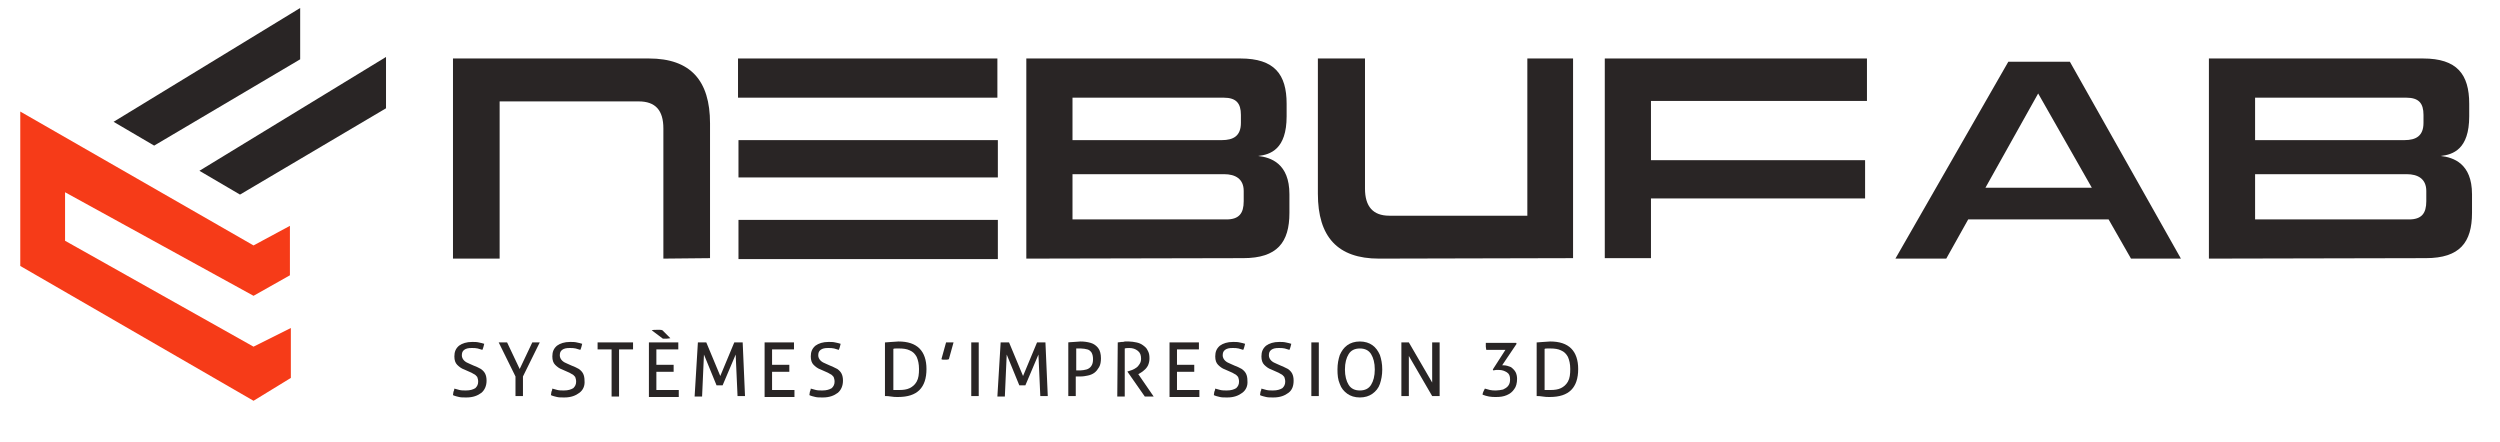 <?xml version="1.0" encoding="UTF-8"?>
<!-- Generator: Adobe Illustrator 27.8.1, SVG Export Plug-In . SVG Version: 6.00 Build 0)  -->
<svg xmlns="http://www.w3.org/2000/svg" xmlns:xlink="http://www.w3.org/1999/xlink" version="1.1" id="Calque_1" x="0px" y="0px" viewBox="0 0 535.9 94.7" style="enable-background:new 0 0 535.9 94.7;" xml:space="preserve">
<style type="text/css">
	.st0{fill:#292525;}
	.st1{fill:#F63B18;}
</style>
<g id="Groupe_10299_00000152231454807380645600000001503611307646301837_" transform="translate(92.801 10.837)">
	<path id="Tracé_20407_00000096025411212785161390000008462119548188443547_" class="st0" d="M49.4,44.6V16.7   c0-3.9-1.7-5.8-5.3-5.8H14.3v33.7h-10V1.7h42c8.9,0,13.1,4.7,13.1,13.9v28.9L49.4,44.6z"></path>
	<path id="Tracé_20408_00000150789141546732036600000009310720960240225200_" class="st0" d="M127.2,44.6V1.7h45.9   c7.3,0,9.9,3.4,9.9,9.7v2.7c0,7.1-3.5,8.2-6.1,8.5c2.7,0.3,6.7,1.6,6.7,8.2v4c0,6.3-2.6,9.7-9.9,9.7L127.2,44.6z M173.2,13.8   c0-2.5-1-3.7-3.7-3.7h-32.4v9.1h32c2.5,0,4.1-0.9,4.1-3.7L173.2,13.8z M173.8,30.1c0-2.6-1.8-3.6-4.2-3.6h-32.5v9.7h33   c2.7,0,3.7-1.3,3.7-3.9V30.1z"></path>
	<path id="Tracé_20409_00000070120017386320989770000010740676512983977396_" class="st0" d="M202.8,44.6   c-8.9,0-13.1-4.7-13.1-13.9v-29h10.1v27.9c0,3.8,1.7,5.8,5.2,5.8h29.6V1.7h9.8v42.8L202.8,44.6L202.8,44.6z"></path>
	<path id="Tracé_20410_00000137113041247200902190000000444143495128588440_" class="st0" d="M261.1,31.7v12.8h-9.9V1.7h56.2v9.1   h-46.3v12.7H307v8.2H261.1z"></path>
	<path id="Tracé_20411_00000006675591697522236520000015701075707879373703_" class="st0" d="M329.1,36.2l-4.7,8.4h-10.9l24.2-42.2   h13.2l23.8,42.2H364l-4.8-8.4C359.2,36.2,329.1,36.2,329.1,36.2z M344.1,9.2l-11.3,20.2h22.8L344.1,9.2z"></path>
	<path id="Tracé_20412_00000173127747864108476920000012047148883756516797_" class="st0" d="M380.7,44.6V1.7h45.9   c7.3,0,9.9,3.4,9.9,9.7v2.7c0,7.1-3.5,8.2-6.1,8.5c2.7,0.3,6.7,1.6,6.7,8.2v4c0,6.3-2.6,9.7-9.9,9.7L380.7,44.6z M426.7,13.8   c0-2.5-1-3.7-3.7-3.7h-32.4v9.1h32c2.5,0,4.1-0.9,4.1-3.7V13.8z M427.3,30.1c0-2.6-1.8-3.6-4.2-3.6h-32.5v9.7h33   c2.7,0,3.7-1.3,3.7-3.9V30.1z"></path>
	
		<rect id="Rectangle_9648_00000124160364149136900510000010025933356770737558_" x="65.5" y="19.2" class="st0" width="55.6" height="8"></rect>
	
		<rect id="Rectangle_9649_00000096779507846100791370000011840765066689152641_" x="65.4" y="1.7" class="st0" width="55.6" height="8.4"></rect>
	
		<rect id="Rectangle_9650_00000172403309711030026090000012294936752845642929_" x="65.5" y="36.3" class="st0" width="55.6" height="8.4"></rect>
</g>
<g id="Groupe_10301_00000143615306427805982880000000334300626055658898_" transform="translate(-489.354 -689.089)">
	<path id="Tracé_20403_00000105396016791416629940000010498446578487460252_" class="st0" d="M553.7,690.8l-40,24.4l8.7,5.1   l31.3-18.5V690.8z"></path>
	<path id="Tracé_20405_00000131352399152528417320000013566953926549131956_" class="st0" d="M572.1,701.3l-40,24.4l8.7,5.1   l31.3-18.5V701.3z"></path>
	<path id="Tracé_20406_00000052815013615882656990000011225334699853318542_" class="st1" d="M551.5,737.5l-7.8,4.2l-50-28.7v33.1   l50,28.9l8-4.9v-10.7l-8,4l-40.4-22.7v-10.4l40.4,22.2l7.8-4.4V737.5z"></path>
</g>
<g>
	<path class="st0" d="M103.2,84.2c-0.8,0.6-1.8,1-3.2,1c-0.7,0-1.2,0-1.6-0.1s-0.9-0.2-1.3-0.4c0-0.2,0.1-0.5,0.1-0.7   c0.1-0.2,0.2-0.5,0.2-0.7c0.4,0.1,0.7,0.2,1.1,0.3c0.4,0.1,0.9,0.1,1.4,0.1c0.9,0,1.5-0.2,2-0.5c0.4-0.4,0.6-0.8,0.6-1.4   c0-0.4-0.1-0.7-0.2-1c-0.2-0.2-0.4-0.5-0.7-0.6c-0.3-0.2-0.7-0.4-1.2-0.6l-0.9-0.4c-0.6-0.2-1.1-0.6-1.5-1s-0.6-1-0.6-1.8   c0-1,0.3-1.7,1-2.3c0.7-0.5,1.6-0.8,2.8-0.8c0.5,0,1,0,1.4,0.1c0.5,0.1,0.9,0.2,1.2,0.3c-0.1,0.4-0.2,0.9-0.4,1.3   c-0.3-0.1-0.6-0.2-1-0.3c-0.4-0.1-0.8-0.1-1.3-0.1c-0.7,0-1.2,0.1-1.6,0.4S99,75.7,99,76.2c0,0.4,0.2,0.8,0.5,1.1   c0.3,0.3,0.7,0.5,1.2,0.7l0.9,0.4c0.6,0.2,1.1,0.5,1.5,0.7c0.4,0.3,0.7,0.6,0.9,1c0.2,0.4,0.3,0.9,0.3,1.5   C104.3,82.7,103.9,83.6,103.2,84.2z"></path>
	<path class="st0" d="M106.9,73.4c0.1,0,0.3,0,0.4,0s0.3,0,0.5,0c0.1,0,0.3,0,0.5,0s0.3,0,0.4,0l2.7,5.7l2.7-5.7c0.1,0,0.3,0,0.4,0   s0.3,0,0.4,0s0.3,0,0.4,0s0.3,0,0.4,0l-3.6,7.3v4.2c-0.1,0-0.3,0-0.4,0s-0.3,0-0.4,0s-0.3,0-0.4,0s-0.3,0-0.4,0v-4.2L106.9,73.4z"></path>
	<path class="st0" d="M124.2,84.2c-0.8,0.6-1.8,1-3.2,1c-0.7,0-1.2,0-1.6-0.1s-0.9-0.2-1.3-0.4c0-0.2,0.1-0.5,0.1-0.7   c0.1-0.2,0.2-0.5,0.2-0.7c0.4,0.1,0.7,0.2,1.1,0.3c0.4,0.1,0.9,0.1,1.4,0.1c0.9,0,1.5-0.2,2-0.5c0.4-0.4,0.6-0.8,0.6-1.4   c0-0.4-0.1-0.7-0.2-1c-0.2-0.2-0.4-0.5-0.7-0.6c-0.3-0.2-0.7-0.4-1.2-0.6l-0.9-0.4c-0.6-0.2-1.1-0.6-1.5-1s-0.6-1-0.6-1.8   c0-1,0.3-1.7,1-2.3c0.7-0.5,1.6-0.8,2.8-0.8c0.5,0,1,0,1.4,0.1c0.5,0.1,0.9,0.2,1.2,0.3c-0.1,0.4-0.2,0.9-0.4,1.3   c-0.3-0.1-0.6-0.2-1-0.3c-0.4-0.1-0.8-0.1-1.3-0.1c-0.7,0-1.2,0.1-1.6,0.4s-0.5,0.7-0.5,1.2c0,0.4,0.2,0.8,0.5,1.1   c0.3,0.3,0.7,0.5,1.2,0.7l0.9,0.4c0.6,0.2,1.1,0.5,1.5,0.7c0.4,0.3,0.7,0.6,0.9,1c0.2,0.4,0.3,0.9,0.3,1.5   C125.4,82.7,125,83.6,124.2,84.2z"></path>
	<path class="st0" d="M131.1,74.9h-3c0-0.1,0-0.2,0-0.4c0-0.1,0-0.3,0-0.4s0-0.2,0-0.4c0-0.1,0-0.2,0-0.3h7.6c0,0.1,0,0.2,0,0.3   s0,0.2,0,0.4c0,0.1,0,0.2,0,0.4s0,0.3,0,0.4h-3V85c-0.2,0-0.5,0-0.8,0s-0.6,0-0.8,0V74.9z"></path>
	<path class="st0" d="M139.1,73.4h6.3c0,0.2,0,0.4,0,0.7c0,0.1,0,0.2,0,0.4c0,0.1,0,0.3,0,0.4h-4.7v3.3h3.7c0,0.1,0,0.2,0,0.3   c0,0.1,0,0.2,0,0.4c0,0.1,0,0.2,0,0.4c0,0.1,0,0.3,0,0.4h-3.7v3.9h4.8c0,0.2,0,0.4,0,0.7c0,0.1,0,0.2,0,0.4c0,0.1,0,0.3,0,0.4h-6.4   L139.1,73.4L139.1,73.4z M139.7,70.8c0.3-0.1,0.7-0.1,1.1-0.1c0.2,0,0.4,0,0.6,0c0.2,0,0.4,0,0.6,0.1l1.7,1.7   c-0.2,0-0.5,0.1-0.8,0.1c-0.1,0-0.3,0-0.4,0s-0.3,0-0.4,0L139.7,70.8z"></path>
	<path class="st0" d="M149.6,73.4c0.1,0,0.3,0,0.4,0c0.2,0,0.3,0,0.5,0s0.3,0,0.5,0s0.3,0,0.4,0l3,7.2l3-7.2c0.1,0,0.2,0,0.4,0   s0.3,0,0.5,0s0.3,0,0.5,0s0.3,0,0.4,0l0.5,11.5c-0.1,0-0.3,0-0.4,0c-0.1,0-0.3,0-0.4,0s-0.3,0-0.4,0c-0.1,0-0.3,0-0.4,0l-0.4-8.9   l-2.8,6.6c-0.2,0-0.4,0-0.7,0c-0.2,0-0.4,0-0.6,0l-2.7-6.6l-0.4,9c-0.1,0-0.2,0-0.4,0c-0.1,0-0.3,0-0.4,0c-0.1,0-0.3,0-0.4,0   s-0.3,0-0.4,0L149.6,73.4z"></path>
	<path class="st0" d="M163.9,73.4h6.3c0,0.2,0,0.4,0,0.7c0,0.1,0,0.2,0,0.4c0,0.1,0,0.3,0,0.4h-4.7v3.3h3.7c0,0.1,0,0.2,0,0.3   c0,0.1,0,0.2,0,0.4c0,0.1,0,0.2,0,0.4c0,0.1,0,0.3,0,0.4h-3.7v3.9h4.8c0,0.2,0,0.4,0,0.7c0,0.1,0,0.2,0,0.4c0,0.1,0,0.3,0,0.4h-6.4   L163.9,73.4L163.9,73.4z"></path>
	<path class="st0" d="M179.6,84.2c-0.8,0.6-1.8,1-3.2,1c-0.7,0-1.2,0-1.6-0.1c-0.4-0.1-0.9-0.2-1.3-0.4c0-0.2,0.1-0.5,0.1-0.7   c0.1-0.2,0.2-0.5,0.2-0.7c0.4,0.1,0.7,0.2,1.1,0.3c0.4,0.1,0.9,0.1,1.4,0.1c0.9,0,1.5-0.2,2-0.5c0.4-0.4,0.6-0.8,0.6-1.4   c0-0.4-0.1-0.7-0.2-1c-0.2-0.2-0.4-0.5-0.7-0.6c-0.3-0.2-0.7-0.4-1.2-0.6l-0.9-0.4c-0.6-0.2-1.1-0.6-1.5-1s-0.6-1-0.6-1.8   c0-1,0.3-1.7,1-2.3c0.7-0.5,1.6-0.8,2.8-0.8c0.5,0,1,0,1.4,0.1c0.5,0.1,0.9,0.2,1.2,0.3c-0.1,0.4-0.2,0.9-0.4,1.3   c-0.3-0.1-0.6-0.2-1-0.3c-0.4-0.1-0.8-0.1-1.3-0.1c-0.7,0-1.2,0.1-1.6,0.4c-0.4,0.3-0.5,0.7-0.5,1.2c0,0.4,0.2,0.8,0.5,1.1   c0.3,0.3,0.7,0.5,1.2,0.7l0.9,0.4c0.6,0.2,1,0.5,1.5,0.7c0.4,0.3,0.7,0.6,0.9,1s0.3,0.9,0.3,1.5C180.7,82.7,180.3,83.6,179.6,84.2z   "></path>
	<path class="st0" d="M189.8,73.4c0.4,0,0.8-0.1,1.3-0.1s1-0.1,1.5-0.1c2,0,3.5,0.5,4.5,1.5s1.5,2.5,1.5,4.4c0,2-0.5,3.5-1.5,4.5   s-2.5,1.5-4.6,1.5c-0.5,0-1,0-1.5-0.1s-0.9-0.1-1.3-0.1V73.4H189.8z M191.5,83.6c0.1,0,0.3,0,0.6,0s0.5,0,0.7,0   c0.8,0,1.6-0.1,2.2-0.4c0.6-0.3,1.1-0.7,1.5-1.4s0.5-1.6,0.5-2.7s-0.2-1.9-0.5-2.6c-0.4-0.7-0.8-1.1-1.5-1.4   c-0.6-0.3-1.4-0.4-2.2-0.4c-0.2,0-0.4,0-0.7,0c-0.2,0-0.5,0-0.6,0.1V83.6z"></path>
	<path class="st0" d="M202.8,73.4c0.1,0,0.3,0,0.4,0c0.1,0,0.3,0,0.4,0c0.1,0,0.3,0,0.4,0c0.1,0,0.3,0,0.4,0l-1,3.6   c-0.1,0-0.3,0.1-0.4,0.1c-0.1,0-0.3,0-0.4,0c-0.1,0-0.3,0-0.4,0c-0.1,0-0.2,0-0.4-0.1L202.8,73.4z"></path>
	<path class="st0" d="M208.2,73.4c0.1,0,0.3,0,0.4,0s0.3,0,0.4,0s0.3,0,0.4,0s0.3,0,0.4,0v11.5c-0.1,0-0.3,0-0.4,0   c-0.1,0-0.3,0-0.4,0c-0.1,0-0.3,0-0.4,0c-0.1,0-0.3,0-0.4,0V73.4z"></path>
	<path class="st0" d="M214.5,73.4c0.1,0,0.3,0,0.4,0c0.2,0,0.3,0,0.5,0s0.3,0,0.5,0s0.3,0,0.4,0l3,7.2l3-7.2c0.1,0,0.2,0,0.4,0   s0.3,0,0.5,0s0.3,0,0.5,0s0.3,0,0.4,0l0.5,11.5c-0.1,0-0.3,0-0.4,0c-0.1,0-0.3,0-0.4,0s-0.3,0-0.4,0c-0.1,0-0.3,0-0.4,0l-0.4-8.9   l-2.8,6.6c-0.2,0-0.4,0-0.7,0c-0.2,0-0.4,0-0.6,0l-2.7-6.6l-0.4,9c-0.1,0-0.2,0-0.4,0c-0.1,0-0.3,0-0.4,0c-0.1,0-0.3,0-0.4,0   s-0.3,0-0.4,0L214.5,73.4z"></path>
	<path class="st0" d="M228.9,73.4c0.3,0,0.7-0.1,1.3-0.1c0.5,0,1-0.1,1.4-0.1c0.8,0,1.5,0.1,2.2,0.3c0.7,0.2,1.2,0.6,1.6,1.1   c0.4,0.5,0.6,1.3,0.6,2.2c0,0.7-0.1,1.4-0.4,1.9s-0.6,0.9-1,1.2c-0.4,0.3-0.9,0.5-1.4,0.6s-1,0.2-1.6,0.2c-0.2,0-0.4,0-0.5,0   c-0.2,0-0.3,0-0.5,0v4.2c-0.3,0-0.5,0-0.8,0s-0.6,0-0.8,0V73.4H228.9z M230.5,79.4c0.2,0,0.3,0,0.5,0s0.3,0,0.6,0   c0.4,0,0.9-0.1,1.3-0.2c0.4-0.1,0.8-0.4,1-0.7c0.3-0.4,0.4-0.9,0.4-1.5s-0.1-1-0.3-1.4c-0.2-0.3-0.5-0.6-0.9-0.7s-0.9-0.2-1.4-0.2   c-0.4,0-0.7,0-1,0v4.7H230.5z"></path>
	<path class="st0" d="M239.6,73.4c0.3,0,0.6-0.1,0.8-0.1s0.5,0,0.7-0.1c0.3,0,0.5,0,0.9,0c0.5,0,1.1,0.1,1.6,0.2s1,0.3,1.4,0.6   s0.8,0.6,1,1.1c0.3,0.5,0.4,1,0.4,1.7c0,0.6-0.1,1-0.3,1.5c-0.2,0.4-0.5,0.8-0.9,1.1c-0.3,0.3-0.7,0.5-1,0.7l-0.2,0.1l3.3,4.8   c-0.3,0-0.6,0-1,0c-0.3,0-0.6,0-0.9,0l-3.7-5.3v-0.1h0.1c0.3-0.1,0.6-0.2,0.9-0.3c0.3-0.1,0.6-0.3,0.9-0.5c0.3-0.2,0.5-0.5,0.7-0.8   s0.3-0.7,0.3-1.1c0-0.8-0.2-1.3-0.7-1.7c-0.5-0.4-1.1-0.6-1.8-0.6c-0.3,0-0.7,0-1,0.1V85c-0.1,0-0.2,0-0.4,0c-0.1,0-0.3,0-0.4,0   s-0.3,0-0.4,0s-0.3,0-0.4,0L239.6,73.4L239.6,73.4z"></path>
	<path class="st0" d="M250.7,73.4h6.3c0,0.2,0,0.4,0,0.7c0,0.1,0,0.2,0,0.4c0,0.1,0,0.3,0,0.4h-4.7v3.3h3.7c0,0.1,0,0.2,0,0.3   c0,0.1,0,0.2,0,0.4c0,0.1,0,0.2,0,0.4c0,0.1,0,0.3,0,0.4h-3.7v3.9h4.8c0,0.2,0,0.4,0,0.7c0,0.1,0,0.2,0,0.4c0,0.1,0,0.3,0,0.4h-6.4   L250.7,73.4L250.7,73.4z"></path>
	<path class="st0" d="M266.3,84.2c-0.8,0.6-1.8,1-3.2,1c-0.7,0-1.2,0-1.6-0.1s-0.9-0.2-1.3-0.4c0-0.2,0.1-0.5,0.1-0.7   c0.1-0.2,0.2-0.5,0.2-0.7c0.4,0.1,0.7,0.2,1.1,0.3c0.4,0.1,0.9,0.1,1.4,0.1c0.9,0,1.5-0.2,2-0.5c0.4-0.4,0.6-0.8,0.6-1.4   c0-0.4-0.1-0.7-0.2-1c-0.2-0.2-0.4-0.5-0.7-0.6c-0.3-0.2-0.7-0.4-1.2-0.6l-0.9-0.4c-0.6-0.2-1.1-0.6-1.5-1s-0.6-1-0.6-1.8   c0-1,0.3-1.7,1-2.3c0.7-0.5,1.6-0.8,2.8-0.8c0.5,0,1,0,1.4,0.1c0.5,0.1,0.9,0.2,1.2,0.3c-0.1,0.4-0.2,0.9-0.4,1.3   c-0.3-0.1-0.6-0.2-1-0.3c-0.4-0.1-0.8-0.1-1.3-0.1c-0.7,0-1.2,0.1-1.6,0.4s-0.5,0.7-0.5,1.2c0,0.4,0.2,0.8,0.5,1.1   c0.3,0.3,0.7,0.5,1.2,0.7l0.9,0.4c0.6,0.2,1.1,0.5,1.5,0.7c0.4,0.3,0.7,0.6,0.9,1c0.2,0.4,0.3,0.9,0.3,1.5   C267.5,82.7,267.1,83.6,266.3,84.2z"></path>
	<path class="st0" d="M276.2,84.2c-0.8,0.6-1.8,1-3.2,1c-0.7,0-1.2,0-1.6-0.1s-0.9-0.2-1.3-0.4c0-0.2,0.1-0.5,0.1-0.7   c0.1-0.2,0.2-0.5,0.2-0.7c0.4,0.1,0.7,0.2,1.1,0.3c0.4,0.1,0.9,0.1,1.4,0.1c0.9,0,1.5-0.2,2-0.5c0.4-0.4,0.6-0.8,0.6-1.4   c0-0.4-0.1-0.7-0.2-1c-0.2-0.2-0.4-0.5-0.7-0.6c-0.3-0.2-0.7-0.4-1.2-0.6l-0.9-0.4c-0.6-0.2-1.1-0.6-1.5-1s-0.6-1-0.6-1.8   c0-1,0.3-1.7,1-2.3c0.7-0.5,1.6-0.8,2.8-0.8c0.5,0,1,0,1.4,0.1c0.5,0.1,0.9,0.2,1.2,0.3c-0.1,0.4-0.2,0.9-0.4,1.3   c-0.3-0.1-0.6-0.2-1-0.3c-0.4-0.1-0.8-0.1-1.3-0.1c-0.7,0-1.2,0.1-1.6,0.4s-0.5,0.7-0.5,1.2c0,0.4,0.2,0.8,0.5,1.1   c0.3,0.3,0.7,0.5,1.2,0.7l0.9,0.4c0.6,0.2,1,0.5,1.5,0.7c0.4,0.3,0.7,0.6,0.9,1c0.2,0.4,0.3,0.9,0.3,1.5   C277.3,82.7,277,83.6,276.2,84.2z"></path>
	<path class="st0" d="M281.1,73.4c0.1,0,0.3,0,0.4,0s0.3,0,0.4,0s0.3,0,0.4,0s0.3,0,0.4,0v11.5c-0.1,0-0.3,0-0.4,0s-0.3,0-0.4,0   s-0.3,0-0.4,0s-0.3,0-0.4,0V73.4z"></path>
	<path class="st0" d="M287.2,76.1c0.4-0.9,0.9-1.6,1.6-2.1s1.6-0.8,2.7-0.8s2,0.3,2.7,0.8s1.2,1.2,1.6,2.1c0.3,0.9,0.5,1.9,0.5,3.1   s-0.2,2.2-0.5,3.1s-0.9,1.6-1.6,2.1s-1.6,0.8-2.7,0.8s-2-0.3-2.7-0.8s-1.3-1.2-1.6-2.1c-0.4-0.9-0.5-1.9-0.5-3.1   S286.9,77,287.2,76.1z M291.5,74.7c-1.1,0-1.9,0.4-2.4,1.2s-0.8,1.9-0.8,3.3s0.3,2.5,0.8,3.3s1.3,1.2,2.4,1.2s1.9-0.4,2.4-1.2   c0.5-0.8,0.8-1.9,0.8-3.3s-0.3-2.5-0.8-3.3C293.4,75.1,292.6,74.7,291.5,74.7z"></path>
	<path class="st0" d="M300.4,73.4c0.1,0,0.2,0,0.4,0s0.3,0,0.4,0s0.2,0,0.4,0s0.3,0,0.4,0l5,8.6v-8.6c0.1,0,0.3,0,0.4,0s0.3,0,0.4,0   s0.2,0,0.4,0c0.1,0,0.3,0,0.4,0v11.5c-0.1,0-0.2,0-0.4,0s-0.3,0-0.4,0s-0.2,0-0.4,0c-0.1,0-0.3,0-0.4,0l-5-8.6v8.6   c-0.1,0-0.2,0-0.4,0s-0.3,0-0.4,0s-0.3,0-0.4,0s-0.3,0-0.4,0V73.4z"></path>
	<path class="st0" d="M322,78.3h0.1h0.1c0.7,0,1.2,0.2,1.7,0.4c0.4,0.3,0.8,0.7,1,1.1s0.3,0.9,0.3,1.4c0,0.9-0.2,1.7-0.6,2.2   c-0.4,0.6-0.9,1-1.6,1.3s-1.4,0.4-2.3,0.4c-0.5,0-1,0-1.5-0.1s-0.9-0.2-1.4-0.4c0-0.2,0.1-0.5,0.2-0.7s0.2-0.4,0.3-0.6   c0.3,0.1,0.7,0.2,1.1,0.3c0.4,0.1,0.8,0.1,1.3,0.1s1-0.1,1.5-0.2c0.4-0.2,0.8-0.4,1.1-0.8c0.3-0.4,0.4-0.8,0.4-1.4   c0-0.7-0.2-1.2-0.7-1.5s-1-0.5-1.7-0.5c-0.2,0-0.4,0-0.6,0s-0.4,0.1-0.6,0.1l-0.1-0.2l2.7-4.2h-4.1c0-0.2-0.1-0.4-0.1-0.7   c0-0.1,0-0.2,0-0.4s0-0.3,0-0.4h6.5l0.1,0.2L322,78.3z"></path>
	<path class="st0" d="M329.5,73.4c0.4,0,0.8-0.1,1.3-0.1s1-0.1,1.5-0.1c2,0,3.5,0.5,4.5,1.5s1.5,2.5,1.5,4.4c0,2-0.5,3.5-1.5,4.5   s-2.5,1.5-4.6,1.5c-0.5,0-1,0-1.5-0.1s-0.9-0.1-1.3-0.1V73.4H329.5z M331.1,83.6c0.1,0,0.3,0,0.6,0c0.2,0,0.5,0,0.7,0   c0.8,0,1.6-0.1,2.2-0.4s1.1-0.7,1.5-1.4s0.5-1.6,0.5-2.7s-0.2-1.9-0.5-2.6c-0.4-0.7-0.8-1.1-1.5-1.4c-0.6-0.3-1.4-0.4-2.2-0.4   c-0.2,0-0.4,0-0.7,0c-0.2,0-0.5,0-0.6,0.1V83.6z"></path>
</g>
</svg>
